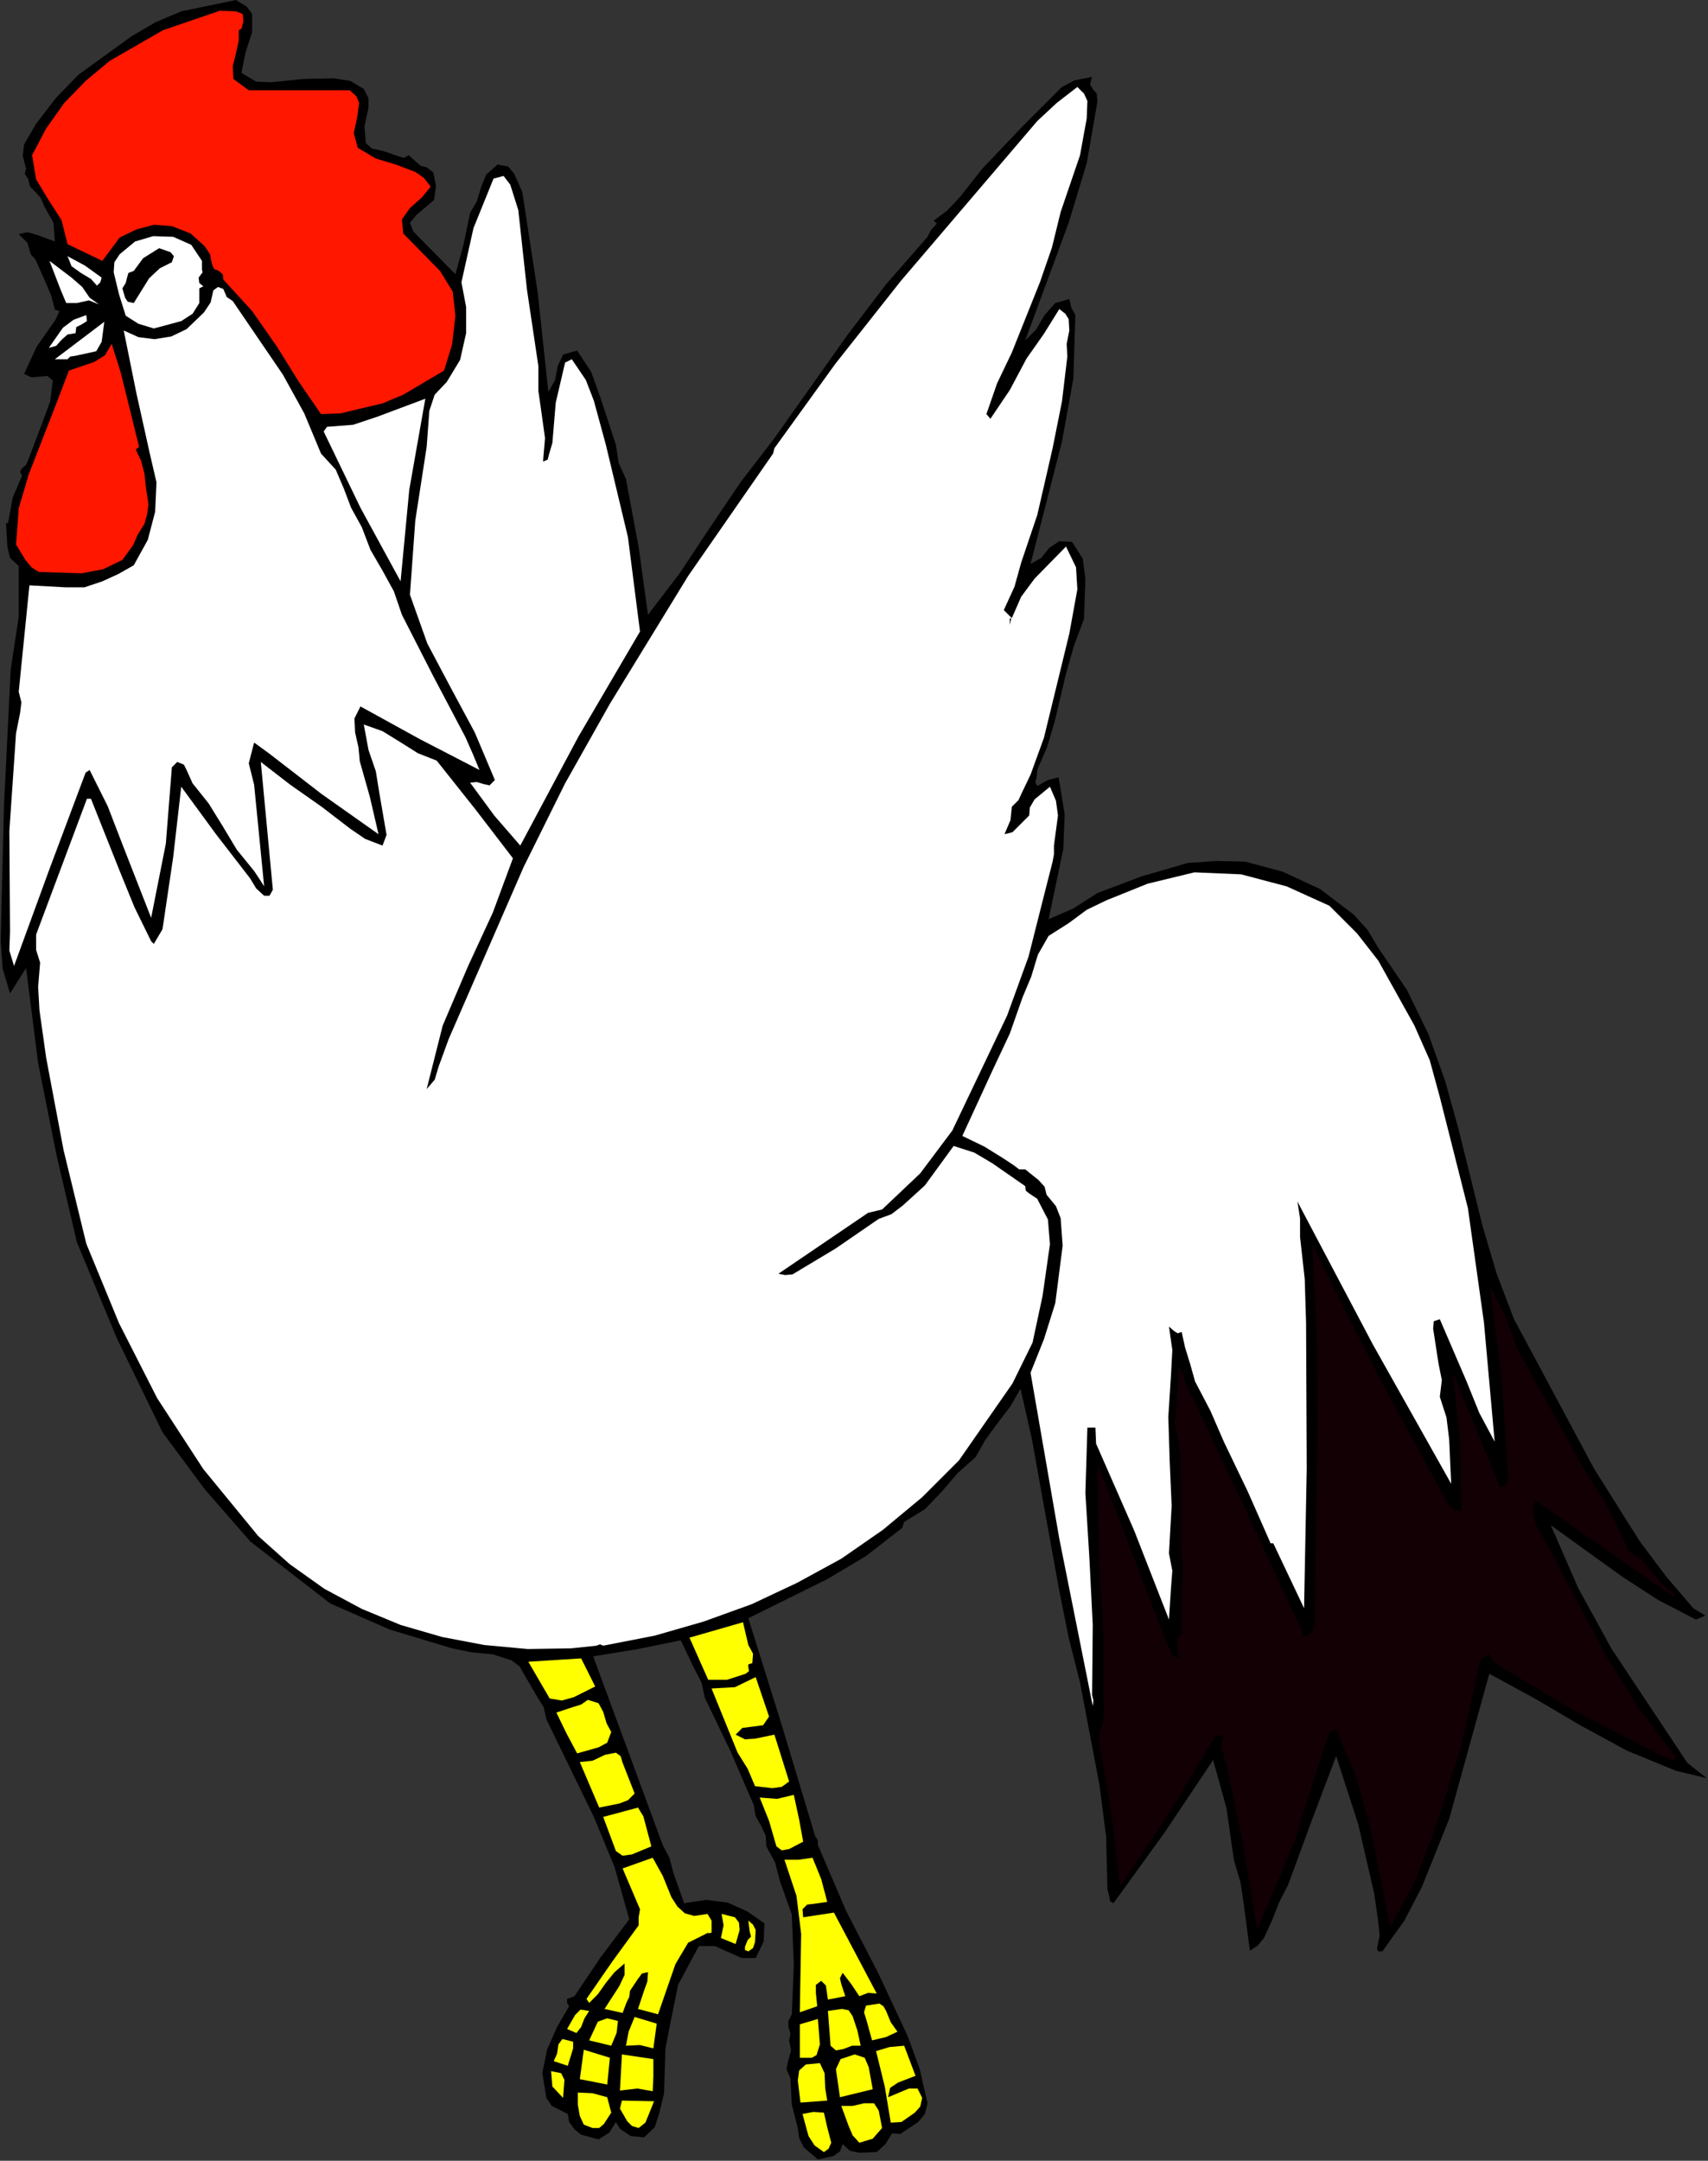 <?xml version="1.0" encoding="UTF-8" standalone="no"?>
<svg
   xmlns:dc="http://purl.org/dc/elements/1.1/"
   xmlns:cc="http://creativecommons.org/ns#"
   xmlns:rdf="http://www.w3.org/1999/02/22-rdf-syntax-ns#"
   xmlns:svg="http://www.w3.org/2000/svg"
   xmlns="http://www.w3.org/2000/svg"
   xmlns:sodipodi="http://sodipodi.sourceforge.net/DTD/sodipodi-0.dtd"
   xmlns:inkscape="http://www.inkscape.org/namespaces/inkscape"
   version="1.0"
   width="64.872mm"
   height="82.042mm"
   id="svg98"
   sodipodi:docname="ETOTL021.WMF">
  <rect width="100%" height="100%" fill="#333333" stroke="none"/>
  <sodipodi:namedview
     pagecolor="#ffffff"
     bordercolor="#666666"
     borderopacity="1"
     objecttolerance="10"
     gridtolerance="10"
     guidetolerance="10"
     inkscape:pageopacity="0"
     inkscape:pageshadow="2"
     inkscape:window-width="640"
     inkscape:window-height="480"
     id="namedview100" />
  <defs
     id="defs6">
    <clipPath
       clipPathUnits="userSpaceOnUse"
       id="clipWmfPath1">
      <path
         d="M 0,0 L 245.088,0 L 245.088,309.984 L 0,309.984 z"
         id="path2" />
    </clipPath>
    <pattern
       id="WMFhbasepattern"
       patternUnits="userSpaceOnUse"
       width="6"
       height="6"
       x="0"
       y="0" />
  </defs>
  <path
     style="fill:#000000;fill-rule:evenodd;fill-opacity:1;stroke:none;"
     clip-path="url(#clipWmfPath1)"
     d="  M 34.656,10.464   L 36.768,11.712   L 38.88,11.808   L 43.584,11.328   L 47.904,11.232   L 50.304,11.616   L 52.224,12.768   L 52.896,14.112   L 52.896,15.456   L 52.32,18.144   L 52.512,20.544   L 53.376,21.312   L 55.104,21.696   L 57.024,22.368   L 57.984,22.656   L 58.656,22.272   L 60.384,23.808   L 61.248,24   L 62.208,24.768   L 62.592,26.688   L 62.304,28.704   L 59.808,30.816   L 58.848,31.968   L 59.328,33.216   L 65.376,39.36   L 66.528,35.136   L 67.488,30.528   L 68.448,28.896   L 69.024,26.976   L 69.792,25.056   L 71.424,23.616   L 72.96,23.904   L 73.824,24.96   L 74.976,27.552   L 77.184,41.952   L 78.72,56.256   L 79.68,54.528   L 80.064,52.512   L 80.832,50.88   L 82.848,50.304   L 84.864,53.376   L 86.112,56.832   L 88.416,63.84   L 88.8,66.432   L 89.856,68.736   L 91.68,78.528   L 93.024,88.224   L 97.632,82.176   L 101.952,75.648   L 106.368,69.12   L 111.168,62.88   L 121.632,48.096   L 127.2,40.8   L 133.152,33.984   L 133.632,33.024   L 134.496,32.064   L 134.016,31.68   L 135.936,30.24   L 137.76,28.32   L 141.024,24.192   L 146.592,18.336   L 152.448,12.48   L 154.272,11.52   L 156.768,11.04   L 156.48,12.096   L 156.864,12.768   L 157.44,13.44   L 157.536,14.592   L 156,23.424   L 153.408,31.968   L 147.168,48.864   L 148.704,47.328   L 149.952,45.216   L 151.488,43.488   L 153.504,42.912   L 153.792,44.16   L 154.368,45.216   L 154.08,54.336   L 152.448,63.36   L 147.936,80.928   L 149.472,80.064   L 150.624,78.624   L 152.064,77.664   L 153.888,77.76   L 155.424,80.16   L 155.808,83.04   L 155.616,88.8   L 154.176,92.64   L 153.024,96.672   L 151.392,103.584   L 150.336,107.136   L 148.896,110.496   L 148.8,111.648   L 148.608,112.224   L 148.896,112.8   L 150.432,111.936   L 151.968,111.552   L 152.832,116.832   L 152.64,121.824   L 150.528,131.904   L 154.08,130.368   L 157.536,128.16   L 163.872,125.76   L 170.496,123.84   L 174.624,123.552   L 178.752,123.648   L 184.128,125.088   L 189.504,127.584   L 194.304,131.232   L 196.32,133.44   L 197.856,136.032   L 201.984,142.08   L 205.056,148.416   L 207.456,155.136   L 209.376,162.048   L 212.832,175.968   L 214.848,182.784   L 217.344,189.312   L 228.864,210.816   L 235.392,221.184   L 239.136,226.176   L 243.072,230.784   L 244.8,231.84   L 243.456,232.416   L 238.08,229.632   L 232.896,226.272   L 222.624,218.88   L 226.56,227.904   L 231.36,236.64   L 242.208,252.96   L 243.648,254.112   L 244.992,255.168   L 240.576,254.112   L 233.568,251.232   L 226.848,247.584   L 220.32,243.744   L 213.792,240.192   L 208.032,261.024   L 204.096,270.816   L 201.6,275.616   L 198.432,280.032   L 197.856,280.032   L 197.664,279.648   L 198.048,277.824   L 197.856,275.808   L 197.28,271.776   L 194.976,261.792   L 191.808,252   L 188.352,261.12   L 184.896,270.528   L 183.648,272.928   L 182.592,275.616   L 181.44,278.112   L 180.576,279.168   L 179.424,279.936   L 178.56,273.408   L 178.08,270.144   L 177.12,266.88   L 176.064,259.488   L 174.144,252.576   L 167.136,263.04   L 159.84,273.12   L 159.36,272.832   L 159.264,272.256   L 158.976,271.104   L 158.784,263.52   L 157.824,256.128   L 155.04,241.44   L 153.408,235.008   L 152.064,228.288   L 149.472,213.984   L 148.128,206.496   L 146.496,199.296   L 145.056,201.792   L 143.232,204.192   L 141.408,206.688   L 140.064,209.088   L 137.472,211.392   L 135.168,214.08   L 132.768,216.576   L 129.792,218.4   L 129.504,219.264   L 124.32,223.296   L 118.848,226.56   L 107.424,232.224   L 112.32,247.872   L 117.024,263.52   L 117.408,264.096   L 117.408,264.768   L 121.44,274.176   L 126.048,283.104   L 130.272,292.128   L 132,296.832   L 133.152,301.824   L 132.768,303.36   L 131.808,304.512   L 129.216,306.24   L 128.064,306.144   L 127.104,307.68   L 125.856,308.832   L 123.36,308.928   L 122.016,308.64   L 120.96,307.68   L 120.576,308.736   L 119.616,309.408   L 117.408,309.888   L 115.392,308.16   L 114.72,306.816   L 114.528,305.376   L 113.664,302.016   L 113.472,298.272   L 112.896,296.928   L 113.184,295.584   L 113.568,294.24   L 113.28,292.8   L 113.472,291.84   L 113.184,290.88   L 113.184,290.016   L 113.664,289.056   L 113.952,281.952   L 113.664,274.752   L 111.936,269.856   L 111.264,267.264   L 110.016,264.96   L 109.92,263.424   L 109.248,261.984   L 108.48,260.64   L 108.192,259.008   L 104.832,251.232   L 101.184,243.648   L 100.704,241.44   L 99.648,239.424   L 97.728,235.392   L 91.584,236.64   L 85.152,237.696   L 90.144,251.232   L 95.136,264.768   L 96.096,266.592   L 96.672,268.8   L 98.208,273.12   L 101.376,272.64   L 104.448,273.024   L 107.232,274.272   L 109.728,276   L 109.632,278.592   L 108.48,280.992   L 106.464,280.992   L 104.544,280.128   L 102.624,279.264   L 100.32,279.264   L 97.344,284.832   L 96.096,290.976   L 95.52,294.048   L 95.424,297.216   L 95.328,300.384   L 94.656,303.168   L 93.984,305.28   L 92.448,306.72   L 90.528,306.528   L 88.992,305.472   L 88.416,304.512   L 87.456,306.048   L 85.92,307.008   L 83.424,306.336   L 82.464,305.568   L 81.696,304.512   L 81.504,303.36   L 80.352,302.784   L 79.2,302.208   L 78.432,301.056   L 77.856,297.504   L 78.528,294.144   L 79.968,290.88   L 81.696,287.904   L 81.408,287.424   L 81.408,286.848   L 82.464,286.464   L 86.208,280.896   L 90.336,275.424   L 88.224,267.936   L 85.248,260.736   L 78.432,246.72   L 78.048,244.992   L 77.088,243.456   L 75.36,240.48   L 74.592,239.136   L 73.44,238.272   L 70.752,237.408   L 67.776,237.12   L 64.896,236.544   L 55.968,233.856   L 47.424,230.112   L 35.904,221.184   L 29.376,213.696   L 23.328,205.536   L 16.8,192.096   L 11.04,178.272   L 8.16,165.984   L 5.472,152.544   L 3.744,138.912   L 1.44,142.56   L 0.384,139.008   L 0.096,135.072   L 0.576,115.488   L 1.536,96.096   L 2.688,88.512   L 2.688,81.216   L 1.44,80.064   L 1.056,78.432   L 0.864,75.072   L 1.152,75.072   L 1.824,71.424   L 3.168,68.256   L 2.88,67.68   L 3.168,67.2   L 3.744,66.72   L 4.032,66.048   L 6.144,60.48   L 7.2,57.6   L 7.584,54.624   L 6.816,53.952   L 5.664,54.048   L 4.512,54.144   L 3.456,53.664   L 5.28,49.728   L 7.968,45.888   L 8.544,44.64   L 7.872,44.448   L 7.392,42.528   L 6.624,40.704   L 5.568,38.304   L 5.088,37.248   L 4.416,36.48   L 3.936,34.848   L 2.688,33.6   L 3.936,33.312   L 5.28,33.696   L 7.872,34.656   L 7.68,31.968   L 6.336,29.568   L 5.856,28.416   L 5.088,27.552   L 4.32,26.784   L 4.032,25.632   L 3.552,24.96   L 3.744,24.192   L 3.264,22.368   L 3.456,20.736   L 5.184,17.76   L 8.064,14.016   L 11.232,10.752   L 18.912,5.184   L 22.368,3.168   L 26.016,1.632   L 33.888,0   L 35.424,0.96   L 36.192,2.016   L 36.192,4.608   L 35.232,7.584   L 34.656,10.464  z "
     id="path8" />
  <path
     style="fill:#ff1700;fill-rule:evenodd;fill-opacity:1;stroke:none;"
     clip-path="url(#clipWmfPath1)"
     d="  M 34.944,3.072   L 34.656,4.128   L 34.272,4.32   L 34.272,5.856   L 33.888,7.584   L 33.408,9.504   L 33.504,11.328   L 35.712,12.96   L 50.208,12.96   L 51.168,13.824   L 51.552,14.784   L 51.264,16.896   L 50.784,19.104   L 51.36,21.216   L 53.952,22.752   L 56.832,23.616   L 59.616,24.672   L 60.864,25.536   L 61.824,26.784   L 60.576,28.32   L 58.848,29.856   L 57.696,31.488   L 57.888,33.504   L 63.168,38.88   L 64.992,41.856   L 65.376,45.312   L 64.896,49.44   L 63.744,53.184   L 57.888,56.64   L 54.912,57.888   L 51.648,58.656   L 48.864,59.328   L 46.08,59.424   L 42.912,54.816   L 39.744,49.728   L 36.192,44.64   L 32.064,40.128   L 31.968,39.36   L 31.392,38.88   L 30.72,38.592   L 30.432,37.92   L 30.144,36.48   L 29.376,35.328   L 27.36,33.504   L 24.672,32.448   L 22.08,32.256   L 19.584,32.928   L 17.184,34.08   L 14.688,37.44   L 9.696,35.04   L 8.832,31.584   L 6.912,28.608   L 5.184,25.728   L 4.608,22.272   L 6.624,18.432   L 9.216,14.784   L 12.288,11.616   L 15.744,8.736   L 23.424,4.32   L 31.584,1.536   L 33.888,1.632   L 34.848,2.016   L 34.944,3.072  z "
     id="path10" />
  <path
     style="fill:#ffffff;fill-rule:evenodd;fill-opacity:1;stroke:none;"
     clip-path="url(#clipWmfPath1)"
     d="  M 155.04,22.272   L 152.256,30.432   L 151.008,35.52   L 149.28,40.512   L 145.248,50.592   L 143.136,55.008   L 141.6,59.424   L 142.176,60.096   L 144.96,55.968   L 147.36,51.456   L 149.856,47.904   L 152.064,44.352   L 152.928,45.024   L 153.408,45.792   L 153.504,47.424   L 153.12,49.344   L 153.216,51.168   L 152.448,57.6   L 151.104,64.32   L 150.048,68.928   L 148.896,73.92   L 146.592,80.736   L 145.632,84.192   L 144.096,87.552   L 145.248,88.704   L 146.592,85.632   L 148.512,83.04   L 153.024,78.432   L 154.464,81.408   L 154.656,84.576   L 153.504,90.912   L 149.856,105.888   L 147.936,111.168   L 146.784,113.568   L 146.208,114.816   L 145.248,115.776   L 145.056,117.696   L 144.192,119.712   L 145.344,119.424   L 146.112,118.656   L 147.744,117.024   L 147.84,115.872   L 148.512,114.72   L 150.72,112.896   L 151.584,114.912   L 151.872,117.024   L 151.296,121.344   L 151.296,122.592   L 151.104,123.648   L 149.856,128.544   L 147.648,137.28   L 144.576,145.728   L 136.704,162.24   L 132.096,168.384   L 126.624,173.568   L 124.608,174.048   L 111.744,182.784   L 112.704,182.976   L 113.76,182.88   L 120,179.136   L 126.144,174.912   L 127.968,174.24   L 129.6,172.992   L 132.768,170.112   L 136.896,164.448   L 139.872,165.408   L 142.464,166.944   L 147.168,170.208   L 147.264,170.88   L 147.744,171.264   L 148.896,172.032   L 150.432,175.008   L 150.72,178.56   L 149.664,185.952   L 148.224,192.672   L 145.344,198.528   L 137.664,209.568   L 132.384,214.848   L 126.72,219.552   L 120.768,223.68   L 114.432,227.136   L 107.904,230.208   L 100.992,232.704   L 93.984,234.72   L 86.592,236.16   L 86.112,235.968   L 85.632,236.16   L 81.984,236.544   L 75.744,236.64   L 69.504,236.064   L 63.456,234.912   L 57.504,233.184   L 51.936,230.88   L 46.56,228   L 41.568,224.448   L 37.056,220.416   L 29.184,210.816   L 22.56,200.64   L 17.088,189.888   L 12.384,178.464   L 9.12,165.024   L 6.624,151.776   L 5.664,144.96   L 5.472,141.6   L 5.76,138.144   L 5.184,136.32   L 5.184,134.112   L 12.48,114.624   L 13.056,114.624   L 17.184,124.992   L 19.296,130.176   L 21.696,135.072   L 22.08,135.456   L 23.328,133.344   L 24.864,122.976   L 26.016,112.896   L 31.008,119.712   L 35.904,126.048   L 36.768,127.488   L 37.92,128.544   L 38.688,128.544   L 39.168,127.68   L 37.44,109.344   L 41.664,112.608   L 46.176,115.776   L 50.304,118.944   L 52.416,120.384   L 54.912,121.344   L 55.488,119.808   L 54.432,113.664   L 53.952,110.688   L 52.896,107.616   L 52.224,103.968   L 54.912,104.928   L 57.408,106.464   L 60,108.096   L 62.688,109.152   L 68.256,116.16   L 73.632,123.168   L 70.752,130.944   L 67.2,138.624   L 63.552,147.168   L 61.248,156.288   L 62.4,154.944   L 62.976,153.024   L 64.416,149.088   L 75.168,124.416   L 81.12,112.416   L 87.552,100.992   L 98.784,82.656   L 110.976,65.088   L 111.168,64.32   L 119.904,52.224   L 129.312,40.32   L 148.896,17.376   L 151.68,14.784   L 154.656,12.48   L 155.616,13.44   L 156.096,14.496   L 156,16.992   L 155.04,22.272  z "
     id="path12" />
  <path
     style="fill:#ffffff;fill-rule:evenodd;fill-opacity:1;stroke:none;"
     clip-path="url(#clipWmfPath1)"
     d="  M 74.4,30.144   L 75.648,41.568   L 77.28,52.512   L 77.28,56.064   L 77.76,59.424   L 78.24,62.88   L 77.952,66.24   L 78.624,65.952   L 78.816,65.184   L 79.296,63.552   L 79.776,57.792   L 81.12,52.032   L 82.08,51.552   L 84.096,54.528   L 85.248,57.504   L 86.976,63.84   L 90.144,77.088   L 91.872,90.624   L 83.04,105.696   L 74.688,121.344   L 70.944,117.024   L 67.488,112.32   L 68.448,112.224   L 69.408,112.512   L 70.272,112.704   L 71.04,111.936   L 68.16,105.12   L 64.704,98.688   L 61.344,92.352   L 58.848,85.344   L 59.616,74.688   L 61.248,64.128   L 61.632,58.944   L 62.4,56.64   L 64.128,54.816   L 66.048,51.648   L 66.912,47.808   L 66.912,44.064   L 66.24,40.512   L 67.968,32.736   L 70.848,25.632   L 72.288,25.248   L 73.248,26.496   L 74.4,30.144  z "
     id="path14" />
  <path
     style="fill:#ffffff;fill-rule:evenodd;fill-opacity:1;stroke:none;"
     clip-path="url(#clipWmfPath1)"
     d="  M 28.992,37.44   L 28.992,38.688   L 29.088,39.072   L 28.512,39.84   L 28.608,40.608   L 29.184,41.088   L 28.608,41.376   L 28.608,43.488   L 27.648,45.024   L 26.016,46.08   L 22.08,47.136   L 19.872,46.464   L 18.048,45.312   L 17.088,42.24   L 16.32,39.072   L 16.416,37.632   L 17.184,36.48   L 19.392,34.656   L 21.984,33.888   L 24.864,33.984   L 27.456,35.136   L 28.992,37.44  z "
     id="path16" />
  <path
     style="fill:#000000;fill-rule:evenodd;fill-opacity:1;stroke:none;"
     clip-path="url(#clipWmfPath1)"
     d="  M 24.672,37.632   L 22.944,38.496   L 21.408,39.936   L 19.2,43.488   L 18.336,43.296   L 17.952,42.72   L 17.568,41.376   L 18.048,40.608   L 18.24,39.84   L 18.432,39.168   L 19.2,38.88   L 20.544,37.056   L 22.848,35.616   L 24.48,36.192   L 24.96,36.768   L 24.672,37.632  z "
     id="path18" />
  <path
     style="fill:#ffffff;fill-rule:evenodd;fill-opacity:1;stroke:none;"
     clip-path="url(#clipWmfPath1)"
     d="  M 14.592,39.84   L 14.4,40.512   L 13.92,40.992   L 13.056,40.032   L 11.616,39.168   L 10.272,38.208   L 9.696,36.768   L 12.192,38.112   L 14.592,39.84  z "
     id="path20" />
  <path
     style="fill:#ffffff;fill-rule:evenodd;fill-opacity:1;stroke:none;"
     clip-path="url(#clipWmfPath1)"
     d="  M 12.864,42.72   L 14.208,43.68   L 12.768,43.104   L 11.04,43.488   L 9.504,43.488   L 8.736,41.664   L 7.104,37.44   L 10.272,39.84   L 11.808,41.184   L 12.864,42.72  z "
     id="path22" />
  <path
     style="fill:#ffffff;fill-rule:evenodd;fill-opacity:1;stroke:none;"
     clip-path="url(#clipWmfPath1)"
     d="  M 14.688,41.088   L 14.88,41.664   L 14.688,41.088  z "
     id="path24" />
  <path
     style="fill:#ffffff;fill-rule:evenodd;fill-opacity:1;stroke:none;"
     clip-path="url(#clipWmfPath1)"
     d="  M 33.408,43.2   L 40.608,53.76   L 43.68,59.328   L 46.08,65.088   L 48.192,67.392   L 49.344,70.08   L 50.4,72.864   L 51.936,75.648   L 53.184,78.912   L 54.912,81.888   L 56.544,84.864   L 57.696,88.224   L 62.208,97.056   L 66.816,105.792   L 67.872,108.192   L 68.832,110.496   L 60.288,106.08   L 51.744,101.376   L 50.88,103.104   L 50.976,105.12   L 51.456,107.232   L 51.648,109.248   L 53.088,114.336   L 54.336,119.712   L 46.176,113.952   L 38.592,108.096   L 36.48,106.56   L 35.712,109.536   L 36.48,112.608   L 37.824,126.24   L 37.92,127.2   L 37.248,126.144   L 36.48,124.992   L 33.984,121.92   L 31.968,118.56   L 29.952,115.296   L 27.648,112.416   L 26.784,110.496   L 26.4,109.728   L 25.44,109.344   L 24.672,110.112   L 23.808,121.056   L 21.696,131.712   L 17.568,121.152   L 15.456,115.68   L 12.864,110.496   L 12.288,110.88   L 7.104,124.704   L 2.016,138.624   L 1.344,136.416   L 1.44,133.728   L 1.344,119.232   L 2.304,105.216   L 2.88,102.336   L 3.072,100.8   L 2.688,99.264   L 4.224,84   L 9.504,84.288   L 12.096,84.288   L 14.688,83.424   L 16.992,82.368   L 19.2,81.12   L 21.216,77.472   L 22.272,73.44   L 22.464,69.216   L 21.504,65.088   L 19.584,56.448   L 17.76,47.424   L 19.872,48.384   L 22.176,48.672   L 24.576,48.288   L 26.784,47.232   L 29.28,44.832   L 30.24,43.392   L 30.624,41.664   L 31.296,41.184   L 32.064,41.472   L 32.544,42.624   L 33.408,43.2  z "
     id="path26" />
  <path
     style="fill:#ffffff;fill-rule:evenodd;fill-opacity:1;stroke:none;"
     clip-path="url(#clipWmfPath1)"
     d="  M 12.384,45.216   L 12.48,46.08   L 11.712,46.56   L 10.944,46.944   L 10.848,47.808   L 9.696,48   L 8.832,48.768   L 8.064,49.632   L 7.008,49.92   L 9.024,47.04   L 10.56,45.888   L 12.384,45.216  z "
     id="path28" />
  <path
     style="fill:#ffffff;fill-rule:evenodd;fill-opacity:1;stroke:none;"
     clip-path="url(#clipWmfPath1)"
     d="  M 12.096,50.784   L 10.752,51.072   L 10.08,51.168   L 9.696,51.552   L 7.872,51.552   L 14.976,46.176   L 14.592,49.056   L 13.824,50.4   L 12.096,50.784  z "
     id="path30" />
  <path
     style="fill:#ff1700;fill-rule:evenodd;fill-opacity:1;stroke:none;"
     clip-path="url(#clipWmfPath1)"
     d="  M 18.336,57.504   L 19.968,64.128   L 19.488,64.512   L 20.256,66.144   L 20.736,67.968   L 20.928,69.792   L 21.312,72.384   L 21.12,73.824   L 20.736,75.168   L 19.776,76.704   L 19.104,78.24   L 17.568,80.352   L 14.784,81.696   L 11.712,82.272   L 5.568,82.08   L 4.512,81.408   L 3.648,80.352   L 2.304,78.144   L 2.688,72.96   L 4.128,68.064   L 7.872,58.464   L 9.888,53.184   L 13.536,51.936   L 15.072,50.976   L 16.032,49.344   L 17.28,53.28   L 18.336,57.504  z "
     id="path32" />
  <path
     style="fill:#ffffff;fill-rule:evenodd;fill-opacity:1;stroke:none;"
     clip-path="url(#clipWmfPath1)"
     d="  M 61.056,57.216   L 58.752,70.272   L 57.504,83.424   L 51.744,72.864   L 46.464,61.92   L 46.944,61.248   L 50.688,60.96   L 54.144,59.808   L 61.056,57.216  z "
     id="path34" />
  <path
     style="fill:#000000;fill-rule:evenodd;fill-opacity:1;stroke:none;"
     clip-path="url(#clipWmfPath1)"
     d="  M 144.96,89.664   L 144.96,88.704   L 145.152,88.8   L 144.96,89.664  z "
     id="path36" />
  <path
     style="fill:#ffffff;fill-rule:evenodd;fill-opacity:1;stroke:none;"
     clip-path="url(#clipWmfPath1)"
     d="  M 197.856,137.856   L 203.04,147.168   L 205.248,152.16   L 206.688,157.44   L 210.72,173.376   L 213.024,189.792   L 214.56,206.88   L 212.352,202.752   L 210.528,198.24   L 206.688,189.312   L 205.824,189.6   L 205.728,190.656   L 206.496,195.648   L 206.976,198.048   L 206.688,200.448   L 207.648,203.424   L 208.032,206.592   L 208.32,212.928   L 197.088,192.96   L 186.24,172.416   L 186.624,174.816   L 186.624,177.504   L 187.296,183.552   L 187.488,189.792   L 187.584,210.72   L 187.2,230.784   L 182.784,221.472   L 182.4,221.472   L 179.136,214.08   L 175.68,206.88   L 173.76,202.464   L 171.552,198.24   L 170.88,195.84   L 170.112,193.344   L 169.632,191.136   L 169.056,191.328   L 168.576,191.04   L 167.808,190.368   L 168.288,193.728   L 168.096,197.376   L 167.712,203.328   L 167.904,209.472   L 168.192,216.096   L 167.808,222.912   L 168.288,225.408   L 168.096,227.904   L 167.808,232.416   L 162.816,219.648   L 157.344,207.168   L 157.248,204.864   L 156.096,204.864   L 155.808,214.272   L 156.384,223.584   L 156.864,233.184   L 156.768,243.264   L 156.96,244.032   L 156.864,244.8   L 152.064,220.8   L 147.936,196.992   L 149.856,192.192   L 151.488,187.008   L 152.544,178.752   L 152.256,174.816   L 151.584,173.088   L 150.24,171.456   L 149.952,170.304   L 149.088,169.344   L 147.168,167.808   L 146.304,167.808   L 145.536,167.232   L 144.096,166.272   L 141.312,164.544   L 138.144,163.008   L 142.656,153.216   L 144.96,148.32   L 146.784,143.136   L 148.032,140.16   L 148.992,136.992   L 150.528,134.304   L 153.408,132.48   L 156,130.56   L 158.784,129.216   L 164.736,126.816   L 171.456,125.184   L 178.176,125.472   L 184.704,127.2   L 190.848,129.984   L 194.784,133.92   L 197.856,137.856  z "
     id="path38" />
  <path
     style="fill:#120005;fill-rule:evenodd;fill-opacity:1;stroke:none;"
     clip-path="url(#clipWmfPath1)"
     d="  M 207.84,215.808   L 208.704,216.672   L 209.76,216.864   L 209.568,206.592   L 208.512,196.8   L 215.328,213.408   L 216.192,213.12   L 216.48,212.16   L 215.616,198.24   L 213.888,184.512   L 216.096,188.928   L 217.92,193.824   L 224.064,204.768   L 227.04,210.24   L 230.304,215.328   L 233.856,222.624   L 235.68,223.776   L 237.12,225.504   L 238.56,227.328   L 240.384,228.672   L 240.384,229.248   L 220.32,215.232   L 220.032,217.056   L 220.512,218.88   L 222.432,222.24   L 230.592,237.696   L 235.296,245.184   L 240.576,252.096   L 240.288,252.768   L 239.712,252.48   L 238.272,251.808   L 226.08,245.568   L 214.272,238.464   L 213.792,237.216   L 212.448,238.368   L 209.76,250.656   L 205.92,262.656   L 203.232,269.76   L 199.584,276.576   L 196.704,262.272   L 194.688,255.072   L 191.808,248.16   L 190.944,248.448   L 190.656,249.216   L 189.984,251.04   L 185.856,264.192   L 180.48,276.96   L 178.56,265.248   L 176.064,253.248   L 175.488,251.232   L 175.296,250.272   L 175.68,249.216   L 175.008,248.928   L 174.432,249.216   L 167.904,260.064   L 160.8,270.72   L 159.552,260.352   L 157.728,249.504   L 158.496,246.144   L 158.4,242.592   L 158.4,234.912   L 157.728,222.624   L 157.536,209.952   L 162.432,222.624   L 167.328,235.392   L 168.096,237.024   L 168.48,237.696   L 169.248,237.984   L 168.96,236.16   L 168.96,235.2   L 169.632,234.432   L 169.632,228.192   L 169.824,225.024   L 169.536,221.952   L 169.536,213.024   L 169.44,208.608   L 168.672,204.288   L 168.96,200.256   L 169.152,196.032   L 169.824,197.184   L 170.112,198.24   L 178.752,216.48   L 187.296,234.912   L 188.352,234.144   L 188.736,232.992   L 188.736,230.496   L 189.12,204.576   L 189.024,191.712   L 188.352,178.56   L 197.856,197.376   L 207.84,215.808  z "
     id="path40" />
  <path
     style="fill:#ffff00;fill-rule:evenodd;fill-opacity:1;stroke:none;"
     clip-path="url(#clipWmfPath1)"
     d="  M 107.424,236.064   L 108.096,237.312   L 108,238.656   L 107.424,238.848   L 107.424,239.232   L 107.52,239.808   L 107.04,240.192   L 104.352,241.056   L 101.664,241.056   L 98.976,235.008   L 106.656,232.8   L 107.424,236.064  z "
     id="path42" />
  <path
     style="fill:#ffff00;fill-rule:evenodd;fill-opacity:1;stroke:none;"
     clip-path="url(#clipWmfPath1)"
     d="  M 85.44,242.016   L 82.368,243.552   L 80.64,244.032   L 78.912,243.744   L 75.84,238.464   L 83.424,237.984   L 85.44,242.016  z "
     id="path44" />
  <path
     style="fill:#ffff00;fill-rule:evenodd;fill-opacity:1;stroke:none;"
     clip-path="url(#clipWmfPath1)"
     d="  M 110.4,246.336   L 109.536,247.584   L 108,247.776   L 106.56,247.968   L 105.6,248.928   L 106.944,249.6   L 108.384,249.504   L 111.168,248.928   L 113.28,255.648   L 112.224,256.416   L 110.88,256.608   L 108.384,256.32   L 107.328,253.824   L 105.888,251.52   L 102.144,242.304   L 105.504,242.112   L 108.48,240.672   L 110.4,246.336  z "
     id="path46" />
  <path
     style="fill:#ffff00;fill-rule:evenodd;fill-opacity:1;stroke:none;"
     clip-path="url(#clipWmfPath1)"
     d="  M 87.744,248.544   L 87.168,250.08   L 85.92,250.752   L 82.848,251.616   L 81.312,248.736   L 79.872,245.76   L 82.176,244.992   L 83.424,244.608   L 84.384,243.936   L 85.92,244.416   L 86.592,245.664   L 87.072,247.296   L 87.744,248.544  z "
     id="path48" />
  <path
     style="fill:#ffff00;fill-rule:evenodd;fill-opacity:1;stroke:none;"
     clip-path="url(#clipWmfPath1)"
     d="  M 91.104,257.376   L 90.144,258.336   L 88.896,258.816   L 86.016,259.392   L 83.232,252.864   L 85.056,252.672   L 86.88,251.808   L 88.416,251.52   L 89.088,252   L 89.376,252.96   L 91.104,257.376  z "
     id="path50" />
  <path
     style="fill:#ffff00;fill-rule:evenodd;fill-opacity:1;stroke:none;"
     clip-path="url(#clipWmfPath1)"
     d="  M 113.952,257.568   L 114.72,261.12   L 115.296,264.288   L 113.28,265.344   L 112.224,265.536   L 111.456,264.96   L 110.4,261.312   L 109.056,257.952   L 111.552,258.144   L 113.952,257.568  z "
     id="path52" />
  <path
     style="fill:#ffff00;fill-rule:evenodd;fill-opacity:1;stroke:none;"
     clip-path="url(#clipWmfPath1)"
     d="  M 93.504,264.96   L 90.72,266.112   L 89.376,266.304   L 88.416,265.632   L 86.592,260.736   L 91.584,259.392   L 92.352,260.64   L 92.736,262.08   L 93.504,264.96  z "
     id="path54" />
  <path
     style="fill:#ffff00;fill-rule:evenodd;fill-opacity:1;stroke:none;"
     clip-path="url(#clipWmfPath1)"
     d="  M 101.568,274.656   L 102.144,275.616   L 102.144,277.344   L 101.664,277.44   L 101.664,277.344   L 98.784,278.784   L 96.96,281.856   L 94.464,289.056   L 91.584,288.288   L 92.448,285.696   L 92.928,284.352   L 93.024,283.008   L 92.16,283.2   L 91.584,283.968   L 90.432,285.696   L 90.336,286.56   L 89.952,287.328   L 89.376,288.864   L 86.784,288.288   L 88.896,285.024   L 89.664,283.392   L 89.664,281.76   L 88.224,283.008   L 86.976,284.544   L 85.824,286.176   L 84.576,287.424   L 84.192,286.848   L 87.84,281.568   L 91.68,276.288   L 91.68,275.136   L 91.872,273.984   L 89.376,268.128   L 93.696,266.592   L 95.136,269.184   L 96.384,272.256   L 97.248,273.6   L 98.304,274.56   L 99.648,274.944   L 101.568,274.656  z "
     id="path56" />
  <path
     style="fill:#ffff00;fill-rule:evenodd;fill-opacity:1;stroke:none;"
     clip-path="url(#clipWmfPath1)"
     d="  M 116.64,266.592   L 117.888,269.664   L 118.752,272.928   L 116.736,273.216   L 115.872,273.312   L 115.2,273.984   L 115.296,275.136   L 119.712,274.464   L 125.856,286.08   L 124.608,285.984   L 123.36,286.464   L 122.208,284.736   L 120.96,283.104   L 120.576,283.872   L 120.768,284.736   L 121.344,286.464   L 118.848,286.944   L 118.656,285.6   L 118.56,284.928   L 117.888,284.256   L 117.12,284.832   L 117.12,285.984   L 117.312,287.904   L 114.816,288.768   L 115.008,277.536   L 114.336,272.064   L 112.608,266.88   L 114.624,266.88   L 116.64,266.592  z "
     id="path58" />
  <path
     style="fill:#ffff00;fill-rule:evenodd;fill-opacity:1;stroke:none;"
     clip-path="url(#clipWmfPath1)"
     d="  M 106.176,276.96   L 105.6,278.976   L 103.488,278.112   L 103.872,276.288   L 103.584,274.656   L 105.504,275.136   L 106.08,275.904   L 106.176,276.96  z "
     id="path60" />
  <path
     style="fill:#ffff00;fill-rule:evenodd;fill-opacity:1;stroke:none;"
     clip-path="url(#clipWmfPath1)"
     d="  M 108.48,276.96   L 108.384,278.688   L 108.096,279.552   L 107.424,280.032   L 106.944,279.84   L 106.944,279.36   L 107.328,278.4   L 107.808,277.92   L 107.616,277.152   L 107.424,275.616   L 108.096,276.192   L 108.48,276.96  z "
     id="path62" />
  <path
     style="fill:#ffff00;fill-rule:evenodd;fill-opacity:1;stroke:none;"
     clip-path="url(#clipWmfPath1)"
     d="  M 128.832,291.552   L 127.2,292.32   L 125.184,292.8   L 124.416,290.016   L 124.032,288.768   L 124.32,287.808   L 126.24,287.52   L 126.816,287.904   L 127.2,288.576   L 127.872,290.208   L 128.832,291.552  z "
     id="path64" />
  <path
     style="fill:#ffff00;fill-rule:evenodd;fill-opacity:1;stroke:none;"
     clip-path="url(#clipWmfPath1)"
     d="  M 123.552,293.568   L 122.304,293.568   L 121.056,294.048   L 120,294.24   L 119.232,293.568   L 118.848,288.576   L 120.864,288.288   L 121.824,288.48   L 122.4,289.344   L 123.072,291.36   L 123.552,293.568  z "
     id="path66" />
  <path
     style="fill:#ffff00;fill-rule:evenodd;fill-opacity:1;stroke:none;"
     clip-path="url(#clipWmfPath1)"
     d="  M 84.576,288.576   L 83.904,289.632   L 83.424,290.88   L 82.752,291.744   L 81.408,291.168   L 82.56,289.152   L 83.328,288.384   L 84.576,288.576  z "
     id="path68" />
  <path
     style="fill:#ffff00;fill-rule:evenodd;fill-opacity:1;stroke:none;"
     clip-path="url(#clipWmfPath1)"
     d="  M 93.792,293.952   L 91.872,293.472   L 89.856,293.568   L 90.24,291.552   L 91.104,289.44   L 94.272,290.4   L 93.792,293.952  z "
     id="path70" />
  <path
     style="fill:#ffff00;fill-rule:evenodd;fill-opacity:1;stroke:none;"
     clip-path="url(#clipWmfPath1)"
     d="  M 88.704,290.016   L 88.512,291.744   L 87.744,293.568   L 84.576,292.8   L 85.824,290.112   L 87.168,289.632   L 88.704,290.016  z "
     id="path72" />
  <path
     style="fill:#ffff00;fill-rule:evenodd;fill-opacity:1;stroke:none;"
     clip-path="url(#clipWmfPath1)"
     d="  M 117.408,289.728   L 117.696,293.376   L 117.216,294.912   L 116.544,295.296   L 115.296,295.296   L 114.816,295.296   L 114.816,290.496   L 117.408,289.728  z "
     id="path74" />
  <path
     style="fill:#ffff00;fill-rule:evenodd;fill-opacity:1;stroke:none;"
     clip-path="url(#clipWmfPath1)"
     d="  M 82.272,293.952   L 81.888,295.2   L 81.504,296.448   L 79.488,295.776   L 79.968,294.72   L 80.16,293.376   L 80.736,292.608   L 82.272,292.992   L 82.272,293.952  z "
     id="path76" />
  <path
     style="fill:#ffff00;fill-rule:evenodd;fill-opacity:1;stroke:none;"
     clip-path="url(#clipWmfPath1)"
     d="  M 131.424,297.888   L 128.928,298.848   L 127.776,299.616   L 127.488,300.96   L 130.464,299.712   L 131.712,299.712   L 132.384,301.056   L 132.096,302.304   L 131.328,303.168   L 129.408,304.512   L 127.872,304.608   L 127.008,299.424   L 125.76,294.336   L 127.68,293.76   L 129.792,293.568   L 131.424,297.888  z "
     id="path78" />
  <path
     style="fill:#ffff00;fill-rule:evenodd;fill-opacity:1;stroke:none;"
     clip-path="url(#clipWmfPath1)"
     d="  M 87.168,299.136   L 83.232,298.368   L 83.808,294.144   L 87.552,295.296   L 87.168,299.136  z "
     id="path80" />
  <path
     style="fill:#ffff00;fill-rule:evenodd;fill-opacity:1;stroke:none;"
     clip-path="url(#clipWmfPath1)"
     d="  M 93.792,295.488   L 93.792,297.888   L 93.696,300.096   L 91.488,299.712   L 88.992,300   L 89.28,294.816   L 93.792,295.488  z "
     id="path82" />
  <path
     style="fill:#ffff00;fill-rule:evenodd;fill-opacity:1;stroke:none;"
     clip-path="url(#clipWmfPath1)"
     d="  M 125.28,299.808   L 120.576,300.96   L 120,296.928   L 120.672,295.488   L 122.688,294.816   L 124.128,295.296   L 124.704,296.64   L 125.28,299.808  z "
     id="path84" />
  <path
     style="fill:#ffff00;fill-rule:evenodd;fill-opacity:1;stroke:none;"
     clip-path="url(#clipWmfPath1)"
     d="  M 118.752,301.44   L 114.912,301.728   L 114.528,298.56   L 114.72,297.12   L 115.68,296.256   L 117.696,296.064   L 118.368,297.504   L 118.464,299.712   L 118.752,301.44  z "
     id="path86" />
  <path
     style="fill:#ffff00;fill-rule:evenodd;fill-opacity:1;stroke:none;"
     clip-path="url(#clipWmfPath1)"
     d="  M 80.832,301.056   L 79.296,299.424   L 79.104,297.216   L 80.544,297.504   L 81.024,298.464   L 80.832,301.056  z "
     id="path88" />
  <path
     style="fill:#ffff00;fill-rule:evenodd;fill-opacity:1;stroke:none;"
     clip-path="url(#clipWmfPath1)"
     d="  M 87.744,303.168   L 86.688,304.8   L 86.016,305.376   L 85.056,305.376   L 83.808,304.896   L 83.232,303.648   L 82.944,302.016   L 82.944,300.288   L 85.056,300.384   L 87.168,300.96   L 87.744,303.168  z "
     id="path90" />
  <path
     style="fill:#ffff00;fill-rule:evenodd;fill-opacity:1;stroke:none;"
     clip-path="url(#clipWmfPath1)"
     d="  M 93.888,301.536   L 93.12,303.456   L 92.64,304.608   L 91.68,305.376   L 90.72,305.088   L 90.048,304.416   L 88.992,302.592   L 89.28,301.44   L 93.888,301.536  z "
     id="path92" />
  <path
     style="fill:#ffff00;fill-rule:evenodd;fill-opacity:1;stroke:none;"
     clip-path="url(#clipWmfPath1)"
     d="  M 126.624,305.376   L 125.28,306.912   L 123.36,307.488   L 122.4,306.432   L 121.824,305.088   L 120.768,302.208   L 122.4,302.208   L 124.032,301.824   L 125.472,301.824   L 126.144,302.88   L 126.624,305.376  z "
     id="path94" />
  <path
     style="fill:#ffff00;fill-rule:evenodd;fill-opacity:1;stroke:none;"
     clip-path="url(#clipWmfPath1)"
     d="  M 119.328,307.488   L 118.944,308.352   L 118.272,308.832   L 116.928,307.872   L 116.064,306.528   L 115.2,303.36   L 116.736,303.072   L 118.272,303.168   L 118.752,305.28   L 119.328,307.488  z "
     id="path96" />
</svg>
